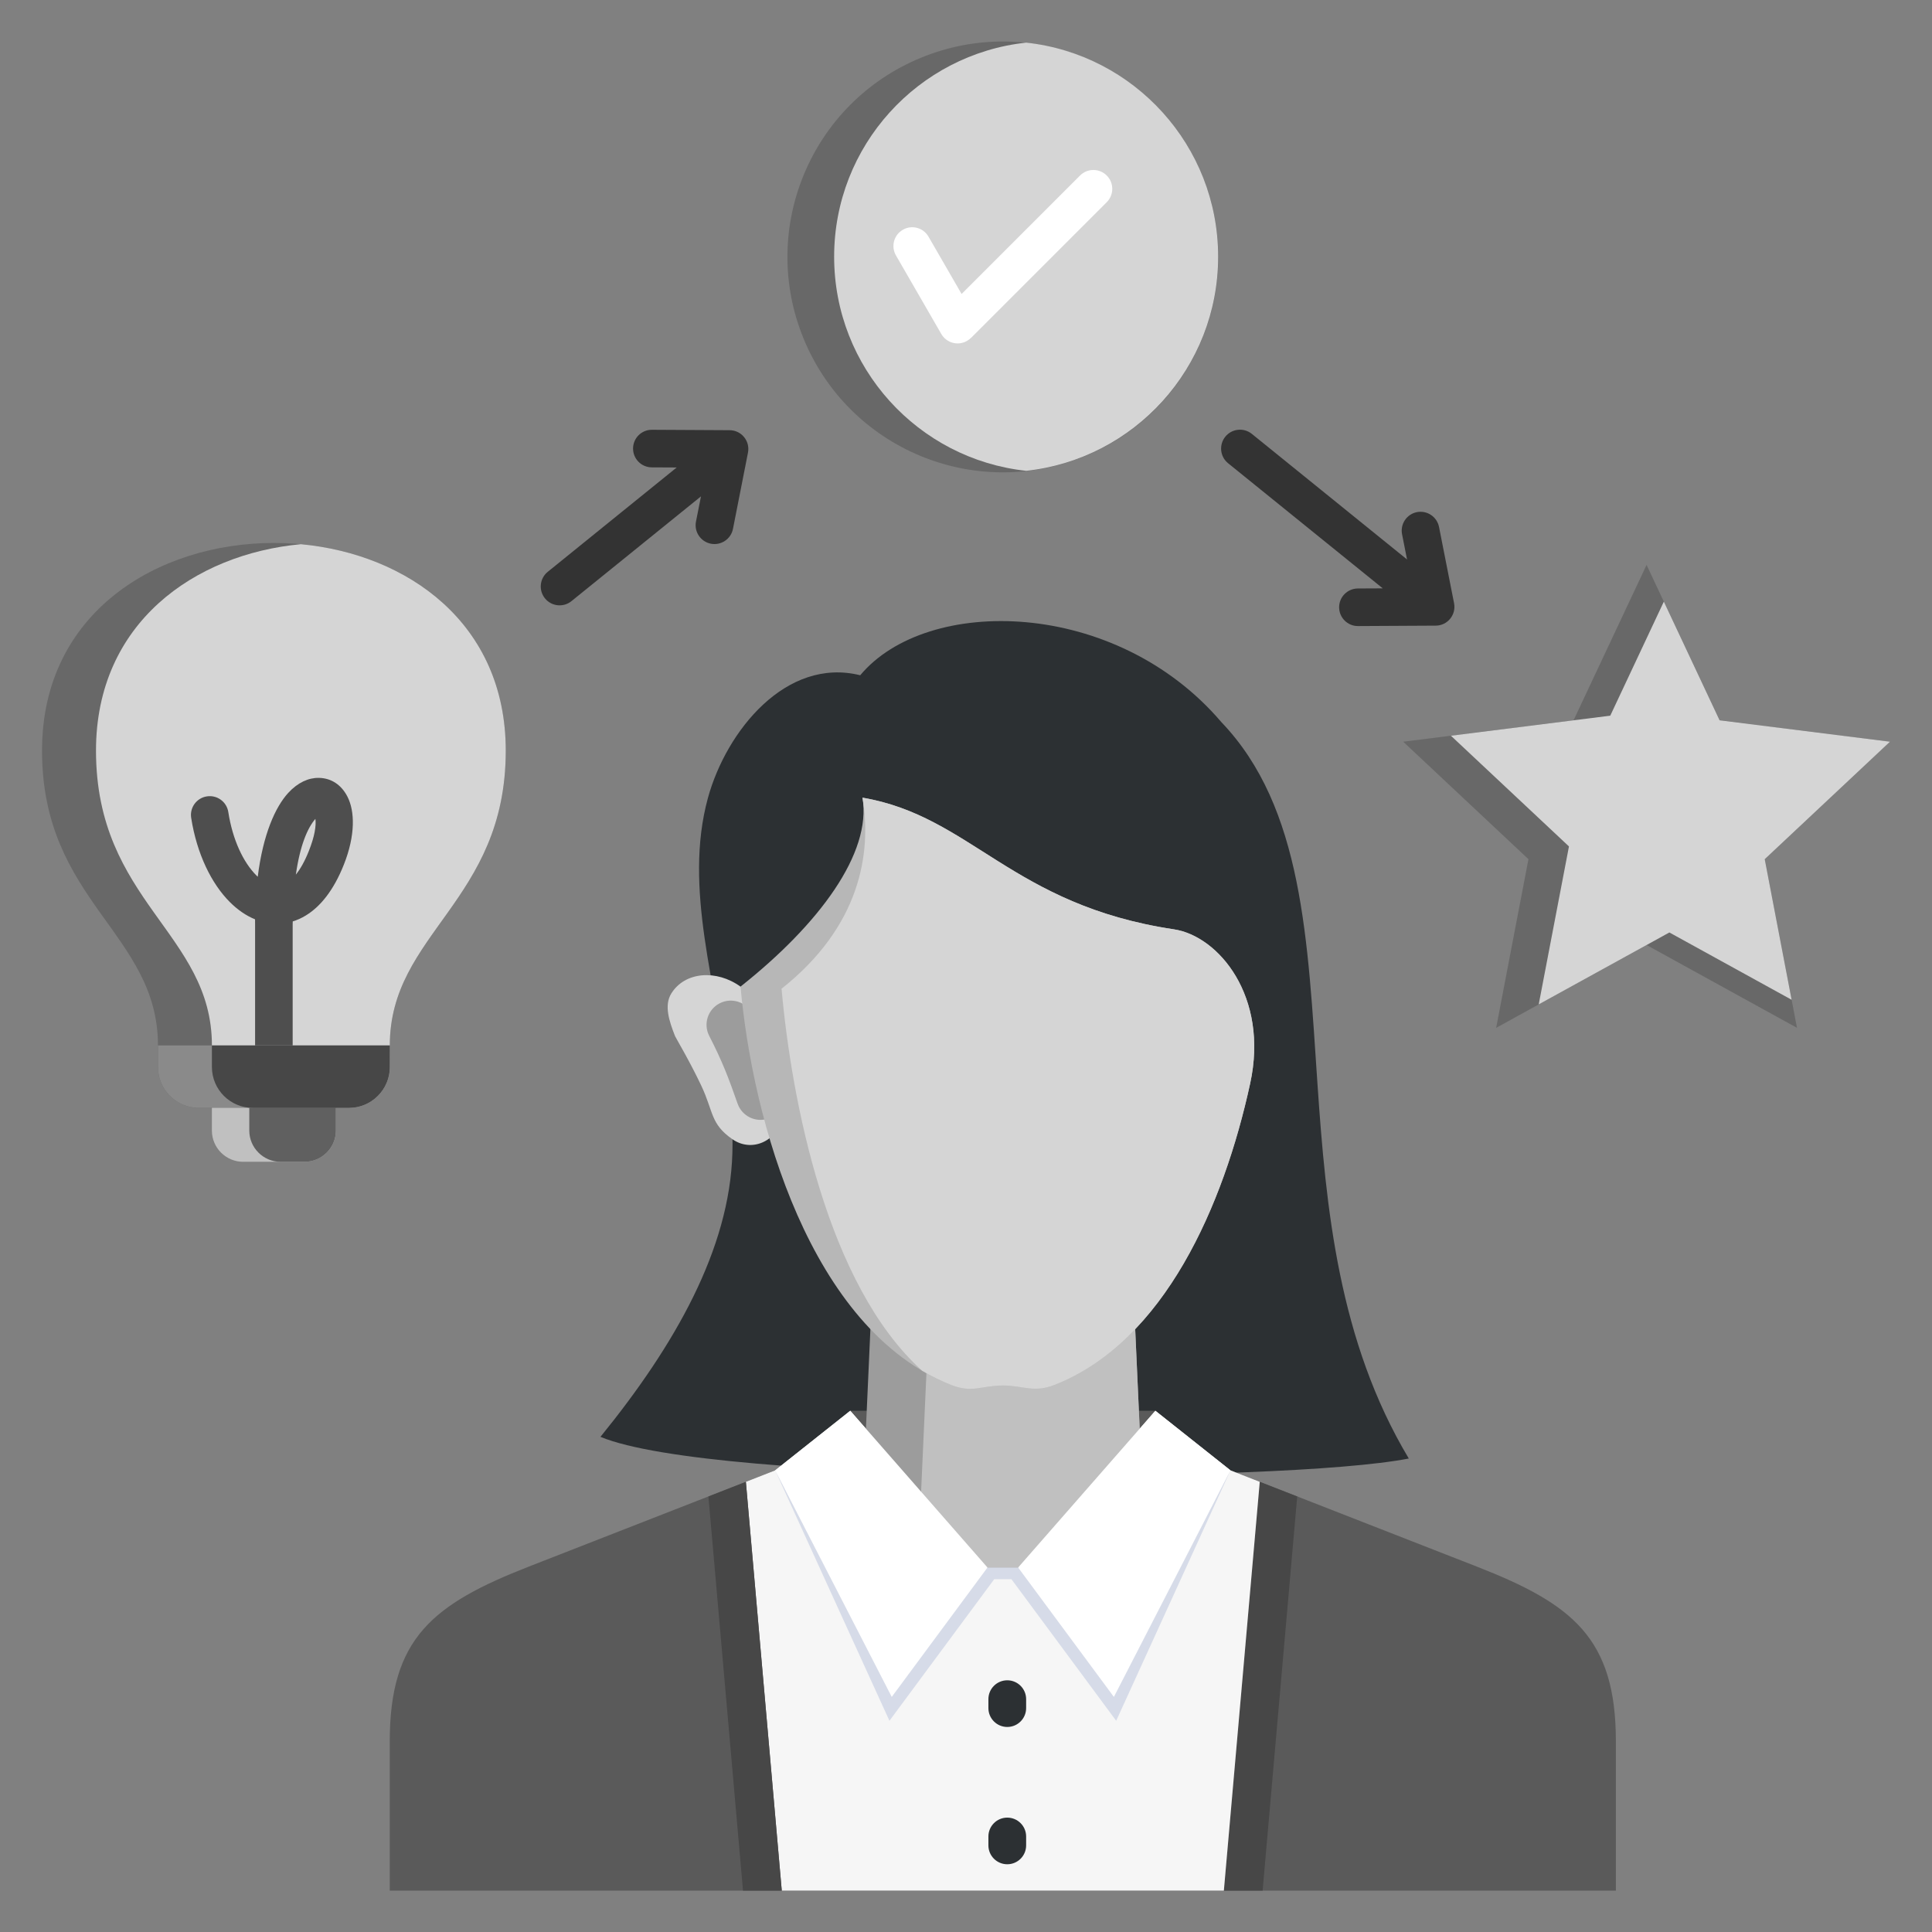 <?xml version="1.0" encoding="UTF-8"?>
<svg xmlns="http://www.w3.org/2000/svg" width="64" height="64" viewBox="0 0 64 64" fill="none">
  <rect x="0" y="0" width="64" height="64" fill="#808080" stroke="none"/>
  <g clip-path="url(#clip0_1_295)">
    <path fill-rule="evenodd" clip-rule="evenodd" d="M40.46 23.922C36.958 19.815 30.705 19.72 28.496 22.369C26.047 21.76 24.061 24.203 23.45 26.437C22.632 29.429 23.745 32.639 24.138 35.893C24.23 36.658 24.283 37.426 24.261 38.193C24.171 41.381 22.352 44.57 19.891 47.597C23.634 49.157 42.431 49.144 46.668 48.315C44.337 44.421 43.924 40.02 43.642 35.893C43.318 31.14 43.167 26.75 40.46 23.922Z" fill="#2C3033"></path>
    <path fill-rule="evenodd" clip-rule="evenodd" d="M33.219 62.63H53.528V57.687C53.528 54.27 52.103 53.139 48.92 51.895L40.76 48.707L38.273 46.734H28.166L25.68 48.707L17.519 51.895C14.336 53.139 12.911 54.27 12.911 57.687V62.63H33.219Z" fill="#5A5A5A"></path>
    <path fill-rule="evenodd" clip-rule="evenodd" d="M40.542 62.63H41.826L42.972 49.573L41.73 49.088L40.542 62.63H40.542Z" fill="#474747"></path>
    <path fill-rule="evenodd" clip-rule="evenodd" d="M33.219 62.629H40.542L41.731 49.087L40.76 48.707L38.273 46.734L33.727 51.926H32.712L28.166 46.734L25.679 48.707L24.708 49.087L25.897 62.629H33.219Z" fill="#F6F6F6"></path>
    <path fill-rule="evenodd" clip-rule="evenodd" d="M33.367 40.371H37.44L37.872 49.95L33.727 51.927H32.711L28.567 49.95L28.998 40.371H33.072H33.219H33.367Z" fill="#9C9C9C"></path>
    <path fill-rule="evenodd" clip-rule="evenodd" d="M33.367 40.371H37.44L37.872 49.95L33.727 51.927H32.711L30.448 50.847L30.92 40.371H33.072H33.219H33.367Z" fill="#C0C0C0"></path>
    <path fill-rule="evenodd" clip-rule="evenodd" d="M33.727 51.926L36.899 56.213L40.759 48.707L38.273 46.734L33.727 51.926Z" fill="white"></path>
    <path fill-rule="evenodd" clip-rule="evenodd" d="M32.712 51.926L29.54 56.213L25.679 48.707L28.166 46.734L32.712 51.926Z" fill="white"></path>
    <path fill-rule="evenodd" clip-rule="evenodd" d="M26.005 36.939C25.907 35.584 25.707 33.677 25.707 33.677C25.457 33.447 25.018 33.037 24.531 32.684C23.742 32.112 22.69 32.181 22.238 32.91C21.994 33.303 22.164 33.821 22.363 34.325C22.378 34.365 22.846 35.151 23.227 35.956C23.643 36.835 23.528 37.23 24.266 37.741C24.872 38.16 25.705 37.873 26.005 36.939Z" fill="#D5D5D5"></path>
    <path fill-rule="evenodd" clip-rule="evenodd" d="M24.921 33.583C24.719 33.189 24.236 33.033 23.842 33.235C23.448 33.436 23.291 33.919 23.493 34.313C23.704 34.723 23.864 35.071 24.011 35.425C24.156 35.778 24.285 36.133 24.433 36.557C24.578 36.976 25.035 37.198 25.454 37.053C25.873 36.908 26.095 36.45 25.95 36.032C25.792 35.577 25.654 35.197 25.497 34.816C25.34 34.437 25.162 34.051 24.921 33.583L24.921 33.583Z" fill="#9C9C9C"></path>
    <path fill-rule="evenodd" clip-rule="evenodd" d="M41.413 35.892C42.04 33.014 40.37 31.008 38.886 30.785C33.521 29.98 32.168 27.034 28.571 26.424C28.881 28.258 27.14 30.616 24.531 32.682C24.926 37.102 26.83 44.038 31.507 45.877C32.212 46.154 32.472 45.904 33.219 45.896C33.885 45.896 34.246 46.147 34.932 45.877C38.578 44.444 40.539 39.913 41.413 35.892V35.892Z" fill="#B7B7B7"></path>
    <path fill-rule="evenodd" clip-rule="evenodd" d="M41.413 35.892C42.04 33.014 40.37 31.008 38.886 30.785C33.522 29.98 32.168 27.034 28.571 26.424C28.881 28.258 28.499 30.686 25.89 32.753C26.22 36.438 27.387 42.559 30.547 45.407C30.853 45.587 31.173 45.745 31.507 45.877C32.212 46.154 32.472 45.904 33.219 45.896C33.885 45.896 34.246 46.147 34.932 45.877C38.578 44.444 40.539 39.913 41.413 35.892L41.413 35.892Z" fill="#D5D5D5"></path>
    <path fill-rule="evenodd" clip-rule="evenodd" d="M32.712 51.928L29.54 56.215L25.679 48.709L29.464 57.003L32.935 52.313H33.505L36.975 57.003L40.76 48.709L36.899 56.215L33.727 51.928L32.712 51.928Z" fill="#D6DBE8"></path>
    <path fill-rule="evenodd" clip-rule="evenodd" d="M25.897 62.63H24.613L23.467 49.573L24.708 49.088L25.897 62.63H25.897Z" fill="#474747"></path>
    <path fill-rule="evenodd" clip-rule="evenodd" d="M54.545 18.713L56.964 23.861L62.608 24.57L58.459 28.462L59.528 34.049L54.545 31.305L49.562 34.049L50.632 28.462L46.483 24.57L52.126 23.861L54.545 18.713Z" fill="#686868"></path>
    <path fill-rule="evenodd" clip-rule="evenodd" d="M55.117 19.93L56.964 23.861L62.608 24.57L58.459 28.462L59.35 33.119L55.3 30.889L54.545 31.305L50.972 33.272L51.974 28.039L48.064 24.372L53.342 23.708L55.117 19.93Z" fill="#D5D5D5"></path>
    <path fill-rule="evenodd" clip-rule="evenodd" d="M12.913 35.349C12.913 36.092 12.305 36.7 11.562 36.7H6.584C5.841 36.7 5.233 36.092 5.233 35.349V34.631C5.233 30.911 1.392 29.866 1.392 24.867C1.392 20.28 5.233 17.986 9.073 17.986C12.913 17.986 16.753 20.28 16.753 24.867C16.753 29.866 12.913 30.911 12.913 34.631V35.349Z" fill="#686868"></path>
    <path fill-rule="evenodd" clip-rule="evenodd" d="M12.913 35.348C12.913 36.091 12.305 36.7 11.562 36.7H8.372C7.628 36.7 7.02 36.091 7.02 35.348V34.631C7.02 30.911 3.18 29.866 3.18 24.866C3.18 20.636 6.446 18.356 9.967 18.027C13.487 18.356 16.754 20.636 16.754 24.866C16.754 29.866 12.913 30.911 12.913 34.631L12.913 35.348Z" fill="#D5D5D5"></path>
    <path fill-rule="evenodd" clip-rule="evenodd" d="M7.019 35.543H11.127V37.452C11.127 38.021 10.661 38.486 10.092 38.486H8.053C7.484 38.486 7.019 38.021 7.019 37.452V35.543Z" fill="#C0C0C0"></path>
    <path fill-rule="evenodd" clip-rule="evenodd" d="M8.258 35.543H11.127V37.452C11.127 38.021 10.661 38.486 10.093 38.486H9.293C8.724 38.486 8.258 38.021 8.258 37.452V35.543Z" fill="#606060"></path>
    <path fill-rule="evenodd" clip-rule="evenodd" d="M12.913 35.348C12.913 36.092 12.305 36.7 11.562 36.7H6.584C5.841 36.7 5.233 36.092 5.233 35.348V34.631H12.913V35.348Z" fill="#8A8A8A"></path>
    <path fill-rule="evenodd" clip-rule="evenodd" d="M12.913 35.348C12.913 36.091 12.306 36.699 11.563 36.7H8.372C7.628 36.7 7.02 36.092 7.02 35.348V34.631H12.914L12.913 35.348Z" fill="#474747"></path>
    <path fill-rule="evenodd" clip-rule="evenodd" d="M8.45 34.631V30.609C8.45 30.557 8.448 30.506 8.449 30.454C8.152 30.333 7.871 30.139 7.616 29.884C7.006 29.276 6.519 28.285 6.333 27.091C6.28 26.752 6.513 26.433 6.853 26.381C7.193 26.328 7.511 26.561 7.563 26.901C7.707 27.825 8.06 28.567 8.494 29.001C8.509 29.015 8.524 29.03 8.538 29.044C8.715 27.628 9.124 26.73 9.546 26.268C9.864 25.921 10.222 25.762 10.562 25.768C10.971 25.775 11.309 25.994 11.513 26.397C11.751 26.866 11.781 27.66 11.39 28.643C11.053 29.494 10.608 30.041 10.118 30.334C9.98 30.417 9.84 30.479 9.698 30.523L9.695 30.609V34.631H8.45L8.45 34.631ZM10.448 27.126C10.187 27.424 9.936 28.015 9.801 28.972C9.953 28.783 10.099 28.524 10.233 28.184C10.422 27.71 10.478 27.354 10.448 27.126Z" fill="#4E4E4E"></path>
    <path d="M35.932 15.11C39.577 13.613 41.317 9.445 39.82 5.8C38.323 2.156 34.154 0.415 30.51 1.912C26.865 3.409 25.124 7.578 26.622 11.222C28.119 14.867 32.287 16.608 35.932 15.11Z" fill="#686868"></path>
    <path fill-rule="evenodd" clip-rule="evenodd" d="M33.993 1.412C37.569 1.798 40.353 4.826 40.353 8.504C40.353 12.183 37.569 15.211 33.993 15.597C30.416 15.211 27.632 12.183 27.632 8.504C27.632 4.826 30.416 1.798 33.993 1.412Z" fill="#D5D5D5"></path>
    <path fill-rule="evenodd" clip-rule="evenodd" d="M29.679 8.46C29.508 8.162 29.61 7.782 29.909 7.611C30.206 7.439 30.587 7.542 30.758 7.84L31.854 9.738L35.778 5.814C36.022 5.57 36.418 5.57 36.662 5.814C36.906 6.058 36.906 6.454 36.662 6.698L32.164 11.196L32.162 11.194C32.124 11.232 32.081 11.265 32.032 11.293C31.734 11.465 31.354 11.362 31.182 11.064L29.679 8.46H29.679Z" fill="white"></path>
    <path fill-rule="evenodd" clip-rule="evenodd" d="M21.591 15.482C21.247 15.48 20.97 15.201 20.971 14.857C20.972 14.513 21.252 14.235 21.596 14.237L24.17 14.251C24.562 14.252 24.852 14.611 24.778 14.993L24.281 17.518C24.215 17.856 23.887 18.077 23.548 18.011C23.21 17.945 22.989 17.617 23.055 17.279L23.221 16.443L18.931 19.913C18.663 20.131 18.269 20.089 18.052 19.821C17.835 19.552 17.877 19.159 18.145 18.942L22.416 15.486L21.591 15.482H21.591ZM44.985 20.739C44.642 20.741 44.362 20.463 44.36 20.119C44.359 19.776 44.637 19.496 44.98 19.494L45.806 19.49L40.682 15.345C40.414 15.128 40.373 14.735 40.59 14.466C40.807 14.198 41.2 14.156 41.469 14.373L46.61 18.533L46.445 17.698C46.379 17.359 46.599 17.031 46.938 16.965C47.276 16.899 47.604 17.12 47.67 17.458L48.168 19.983C48.242 20.365 47.952 20.724 47.559 20.725L44.985 20.739H44.985Z" fill="#333333"></path>
    <path fill-rule="evenodd" clip-rule="evenodd" d="M32.742 60.836C32.742 60.491 33.022 60.211 33.367 60.211C33.712 60.211 33.992 60.491 33.992 60.836V61.131C33.992 61.476 33.712 61.756 33.367 61.756C33.022 61.756 32.742 61.476 32.742 61.131V60.836Z" fill="#2C3033"></path>
    <path fill-rule="evenodd" clip-rule="evenodd" d="M32.742 56.287C32.742 55.942 33.022 55.662 33.367 55.662C33.712 55.662 33.992 55.942 33.992 56.287V56.583C33.992 56.928 33.712 57.208 33.367 57.208C33.022 57.208 32.742 56.928 32.742 56.583V56.287Z" fill="#2C3033"></path>
  </g>
  <defs>
    <clipPath id="clip0_1_295">
      <rect width="64" height="64" fill="white"></rect>
    </clipPath>
  </defs>
</svg>
